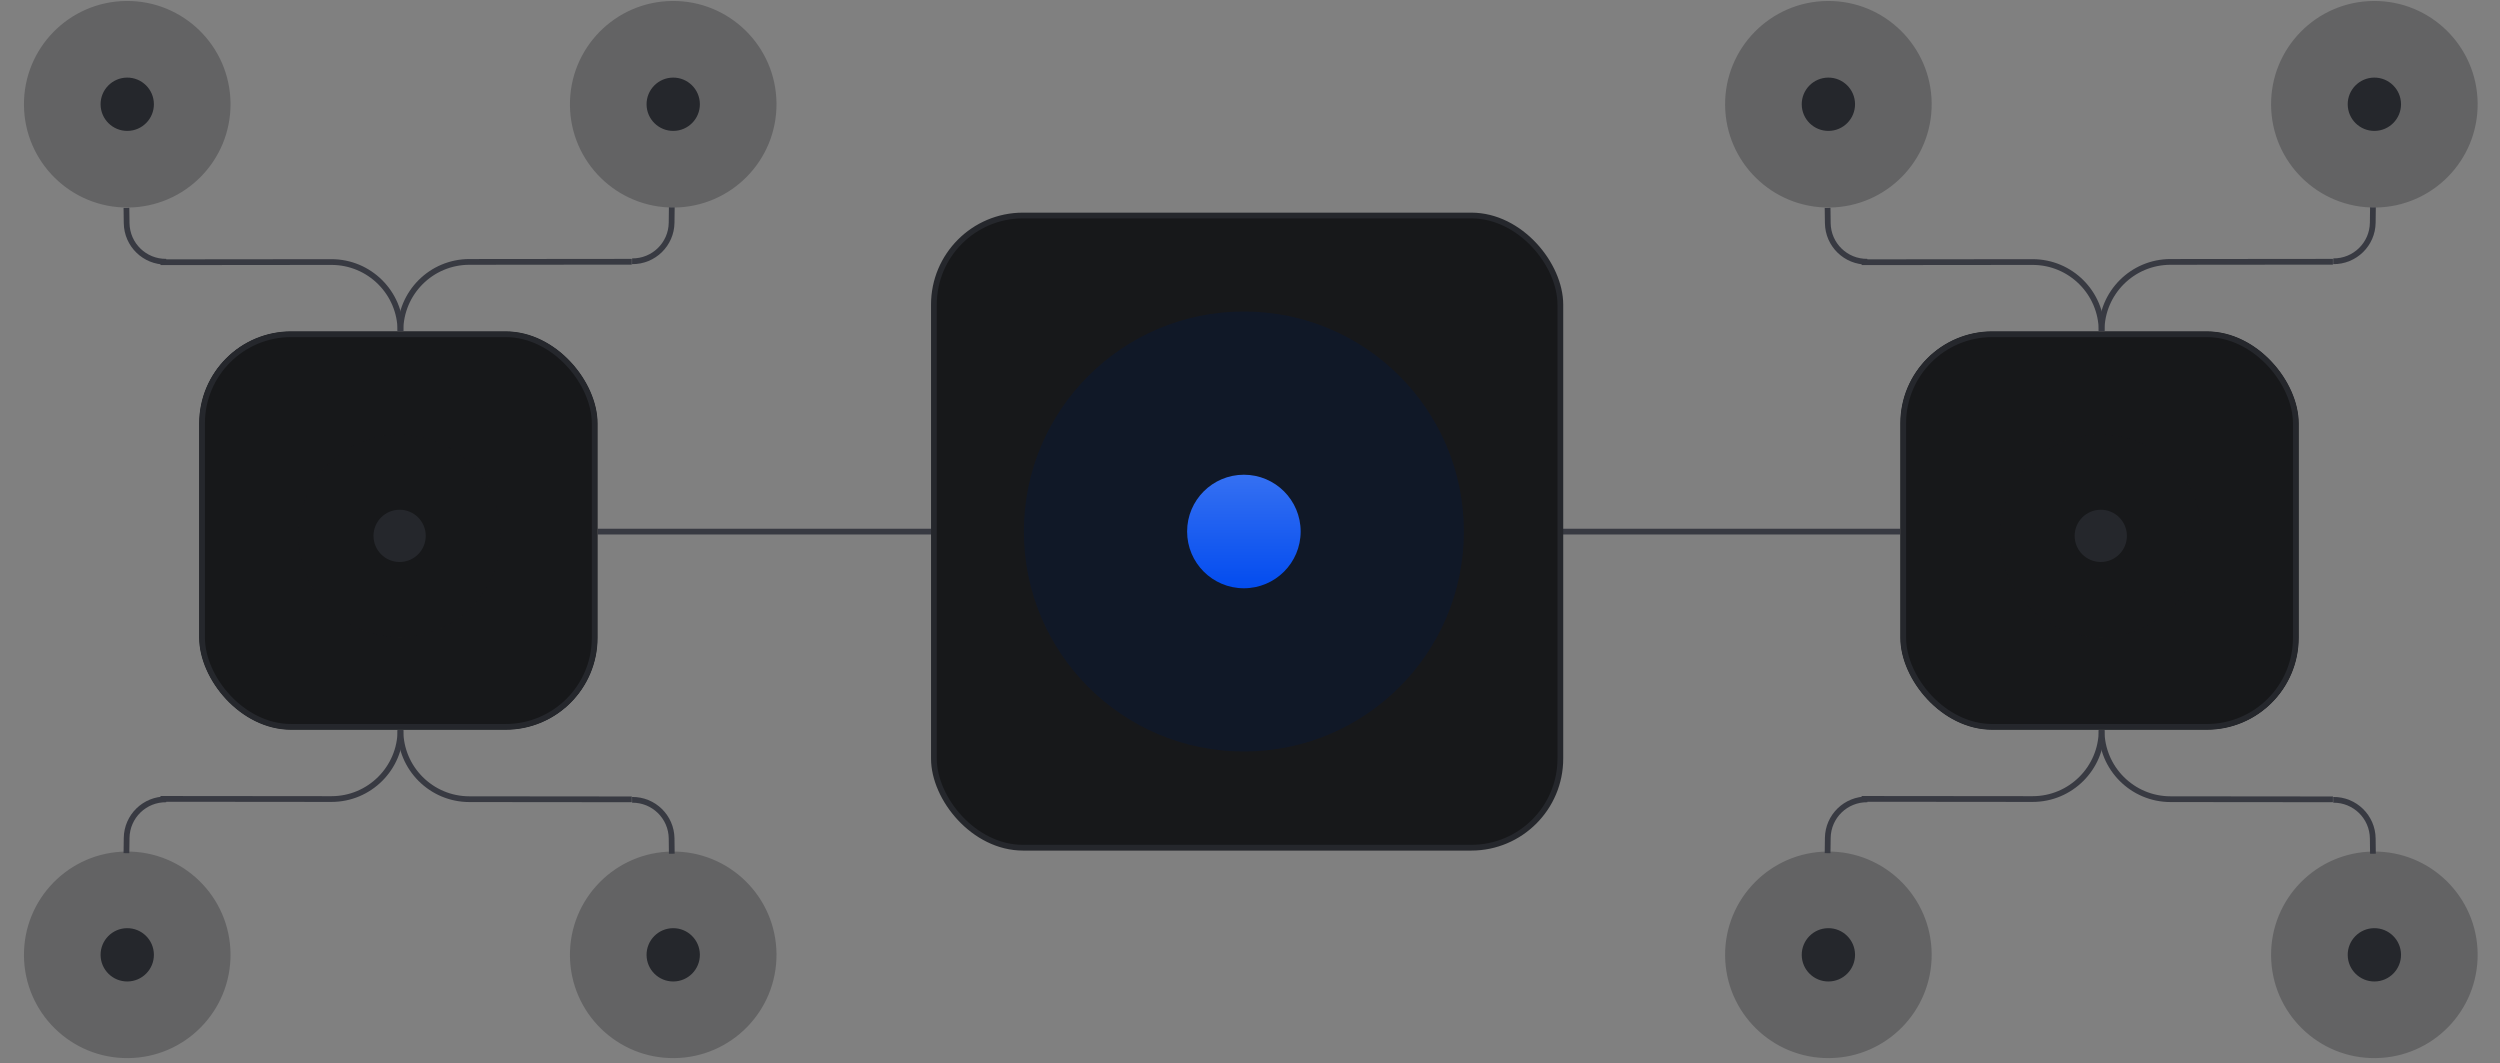 <svg width="435" height="185" viewBox="0 0 435 185" fill="none" xmlns="http://www.w3.org/2000/svg">
<rect x="0" y="0" width="435" height="185" fill="#808080" stroke="none"/>
<line x1="48" y1="92.5" x2="390" y2="92.5" stroke="#383A42"/>
<g clip-path="url(#clip0_1753_7129)">
<rect x="34.658" y="57.658" width="69.317" height="69.317" rx="16" fill="white"/>
<rect x="30.613" y="54.749" width="76.839" height="76.839" fill="#17181A" stroke="#25272C"/>
<g style="mix-blend-mode:screen" opacity="0.3">
<circle cx="69.535" cy="93.242" r="17.613" fill="#17171A"/>
</g>
<circle cx="69.535" cy="93.241" r="4.545" fill="#25272C"/>
</g>
<rect x="35.158" y="58.158" width="68.317" height="68.317" rx="15.5" stroke="#25272C"/>
<g style="mix-blend-mode:screen" opacity="0.3">
<circle cx="117.14" cy="166.14" r="17.971" transform="rotate(-0.542 117.14 166.14)" fill="#1F1F23"/>
</g>
<circle cx="117.14" cy="166.14" r="4.638" transform="rotate(-0.542 117.14 166.14)" fill="#25272C"/>
<g style="mix-blend-mode:screen" opacity="0.3">
<circle cx="117.14" cy="18.14" r="17.971" transform="rotate(-0.542 117.14 18.14)" fill="#1F1F23"/>
</g>
<circle cx="117.14" cy="18.14" r="4.638" transform="rotate(-0.542 117.14 18.14)" fill="#25272C"/>
<g style="mix-blend-mode:screen" opacity="0.3">
<circle cx="22.14" cy="166.14" r="17.971" transform="rotate(-0.542 22.14 166.14)" fill="#1F1F23"/>
</g>
<circle cx="22.14" cy="166.14" r="4.638" transform="rotate(-0.542 22.14 166.14)" fill="#25272C"/>
<g style="mix-blend-mode:screen" opacity="0.3">
<circle cx="22.14" cy="18.14" r="17.971" transform="rotate(-0.542 22.14 18.14)" fill="#1F1F23"/>
</g>
<circle cx="22.14" cy="18.14" r="4.638" transform="rotate(-0.542 22.14 18.14)" fill="#25272C"/>
<path d="M116.891 148.547L116.86 145.892C116.817 142.137 113.737 139.127 109.982 139.171V139.171" stroke="#383A42"/>
<path d="M22 148.454L22.036 145.8C22.087 142.044 25.172 139.041 28.927 139.092V139.092" stroke="#383A42"/>
<path d="M69.678 127.046V127.046C69.671 133.674 64.294 139.041 57.666 139.035L27.927 139.006" stroke="#383A42"/>
<path d="M69.678 127.046V127.046C69.671 133.674 75.039 139.051 81.666 139.058L109.927 139.085" stroke="#383A42"/>
<path d="M116.891 36.085L116.86 38.74C116.817 42.495 113.737 45.505 109.982 45.461V45.461" stroke="#383A42"/>
<path d="M22 36.178L22.036 38.832C22.087 42.587 25.172 45.591 28.927 45.54V45.54" stroke="#383A42"/>
<path d="M69.678 57.586V57.586C69.671 50.958 64.294 45.591 57.666 45.597L27.927 45.626" stroke="#383A42"/>
<path d="M69.678 57.586V57.586C69.671 50.958 75.039 45.58 81.666 45.574L109.927 45.546" stroke="#383A42"/>
<g clip-path="url(#clip1_1753_7129)">
<rect x="330.659" y="57.658" width="69.317" height="69.317" rx="16" fill="white"/>
<rect x="326.613" y="54.749" width="76.839" height="76.839" fill="#17181A" stroke="#25272C"/>
<g style="mix-blend-mode:screen" opacity="0.3">
<circle cx="365.535" cy="93.242" r="17.613" fill="#17171A"/>
</g>
<circle cx="365.535" cy="93.241" r="4.545" fill="#25272C"/>
</g>
<rect x="331.159" y="58.158" width="68.317" height="68.317" rx="15.5" stroke="#25272C"/>
<g style="mix-blend-mode:screen" opacity="0.3">
<circle cx="413.14" cy="166.14" r="17.971" transform="rotate(-0.542 413.14 166.14)" fill="#1F1F23"/>
</g>
<circle cx="413.14" cy="166.14" r="4.638" transform="rotate(-0.542 413.14 166.14)" fill="#25272C"/>
<g style="mix-blend-mode:screen" opacity="0.3">
<circle cx="413.14" cy="18.14" r="17.971" transform="rotate(-0.542 413.14 18.14)" fill="#1F1F23"/>
</g>
<circle cx="413.14" cy="18.14" r="4.638" transform="rotate(-0.542 413.14 18.14)" fill="#25272C"/>
<g style="mix-blend-mode:screen" opacity="0.3">
<circle cx="318.14" cy="166.14" r="17.971" transform="rotate(-0.542 318.14 166.14)" fill="#1F1F23"/>
</g>
<circle cx="318.14" cy="166.14" r="4.638" transform="rotate(-0.542 318.14 166.14)" fill="#25272C"/>
<g style="mix-blend-mode:screen" opacity="0.3">
<circle cx="318.14" cy="18.14" r="17.971" transform="rotate(-0.542 318.14 18.14)" fill="#1F1F23"/>
</g>
<circle cx="318.14" cy="18.14" r="4.638" transform="rotate(-0.542 318.14 18.14)" fill="#25272C"/>
<path d="M412.891 148.547L412.86 145.892C412.817 142.137 409.737 139.127 405.982 139.171V139.171" stroke="#383A42"/>
<path d="M318 148.454L318.036 145.8C318.087 142.044 321.172 139.041 324.927 139.092V139.092" stroke="#383A42"/>
<path d="M365.678 127.046V127.046C365.671 133.674 360.294 139.041 353.666 139.035L323.927 139.006" stroke="#383A42"/>
<path d="M365.678 127.046V127.046C365.671 133.674 371.039 139.051 377.666 139.058L405.927 139.085" stroke="#383A42"/>
<path d="M412.891 36.085L412.86 38.74C412.817 42.495 409.737 45.505 405.982 45.461V45.461" stroke="#383A42"/>
<path d="M318 36.178L318.036 38.832C318.087 42.587 321.172 45.591 324.927 45.54V45.54" stroke="#383A42"/>
<path d="M365.678 57.586V57.586C365.671 50.958 360.294 45.591 353.666 45.597L323.927 45.626" stroke="#383A42"/>
<path d="M365.678 57.586V57.586C365.671 50.958 371.039 45.58 377.666 45.574L405.927 45.546" stroke="#383A42"/>
<rect x="162.5" y="37.5" width="109" height="110" rx="15.5" fill="#17181A" stroke="#25272C"/>
<g style="mix-blend-mode:screen" opacity="0.3">
<circle cx="216.436" cy="92.481" r="38.277" fill="#011748"/>
</g>
<circle cx="216.436" cy="92.481" r="9.878" fill="url(#paint0_linear_1753_7129)"/>
<defs>
<linearGradient id="paint0_linear_1753_7129" x1="216.436" y1="82.603" x2="216.436" y2="102.359" gradientUnits="userSpaceOnUse">
<stop stop-color="#3570F2"/>
<stop offset="1" stop-color="#034CEF"/>
</linearGradient>
<clipPath id="clip0_1753_7129">
<rect x="34.658" y="57.658" width="69.317" height="69.317" rx="16" fill="white"/>
</clipPath>
<clipPath id="clip1_1753_7129">
<rect x="330.659" y="57.658" width="69.317" height="69.317" rx="16" fill="white"/>
</clipPath>
</defs>
</svg>
